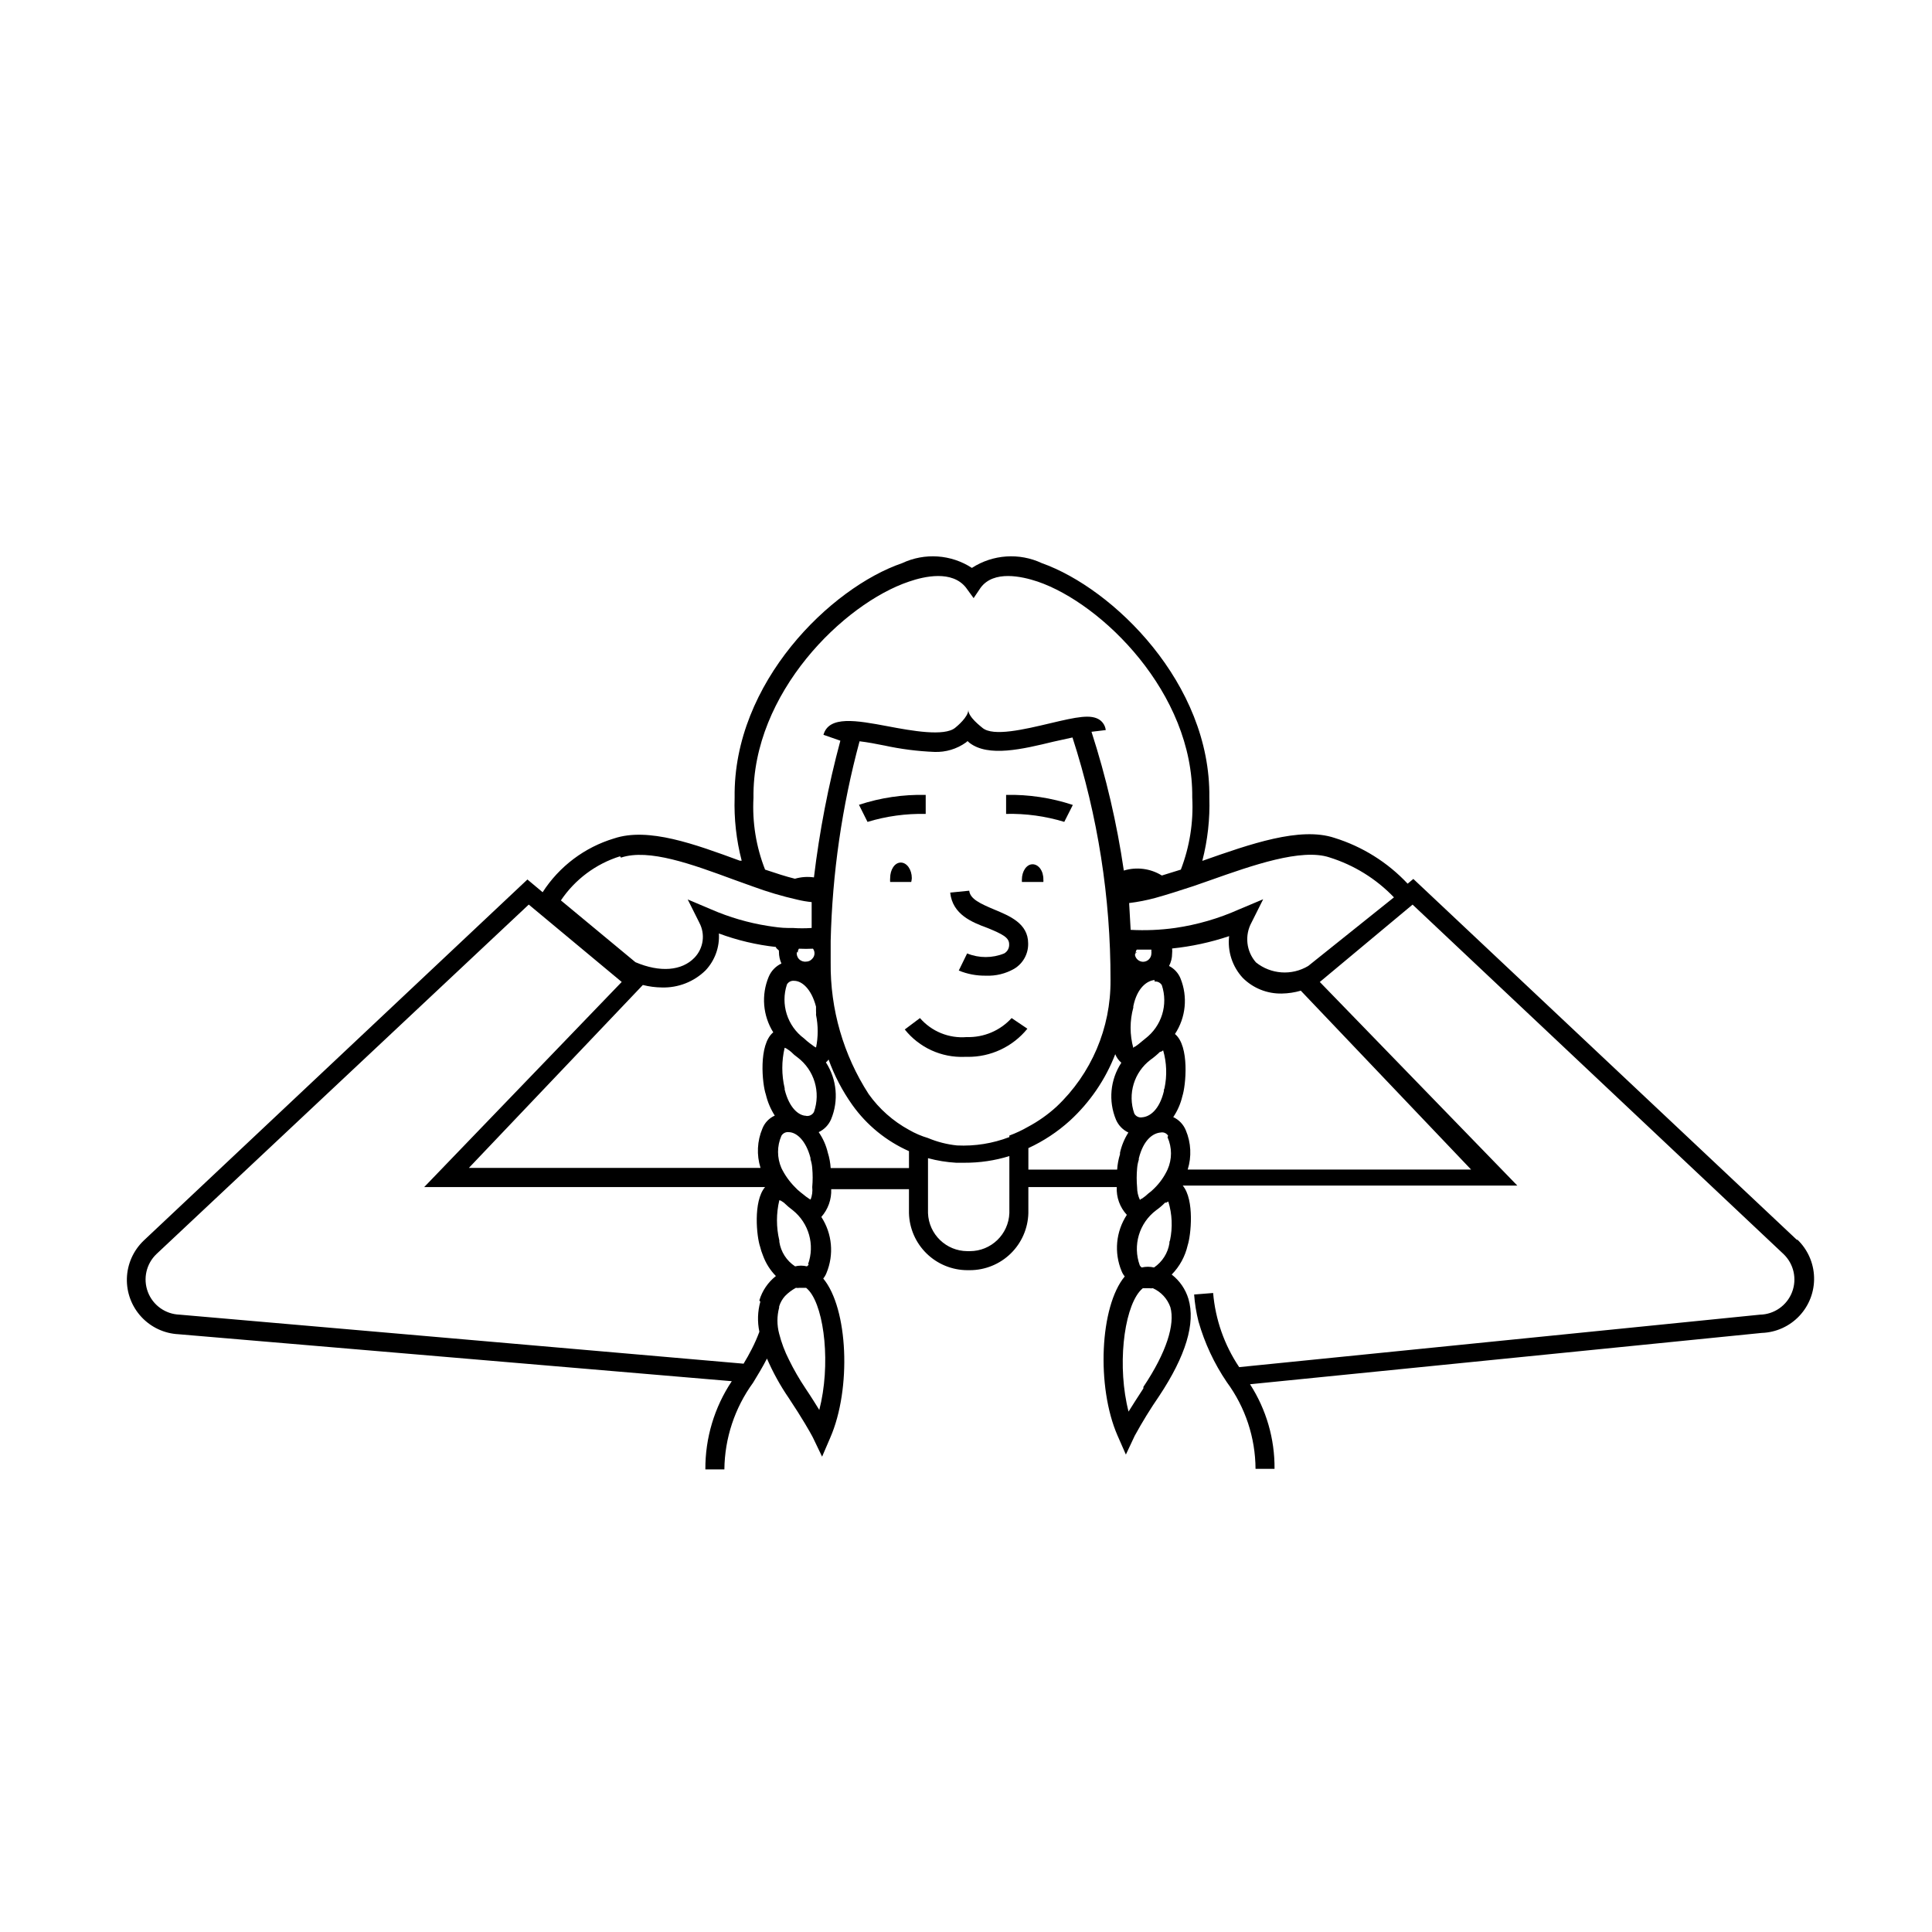 <?xml version="1.0" encoding="UTF-8"?>
<!-- Uploaded to: ICON Repo, www.iconrepo.com, Generator: ICON Repo Mixer Tools -->
<svg fill="#000000" width="800px" height="800px" version="1.1" viewBox="144 144 512 512" xmlns="http://www.w3.org/2000/svg">
 <g>
  <path d="m620.27 472.65-101.72-95.723-1.512 1.258c-5.309-5.656-11.992-9.84-19.398-12.141-9.117-3.023-22.27 1.613-35.016 6.098v-0.004c1.418-5.473 2.047-11.125 1.863-16.777 0.402-30.23-25.492-55.418-44.387-62.121l0.004 0.004c-5.984-2.809-12.992-2.332-18.543 1.258-5.527-3.594-12.523-4.066-18.488-1.258-18.844 6.449-44.789 31.641-44.387 62.07-0.184 5.652 0.445 11.301 1.867 16.773h-0.504c-11.941-4.383-24.234-8.918-33.301-5.894h-0.004c-7.809 2.348-14.527 7.402-18.941 14.258l-4.031-3.375-101.72 95.723v0.004c-2.723 2.613-4.312 6.188-4.426 9.961-0.113 3.773 1.258 7.438 3.82 10.211 2.559 2.773 6.106 4.43 9.875 4.613l146.61 12.445c-4.617 6.918-7.055 15.059-7.004 23.375h5.039c0.086-8.262 2.746-16.293 7.606-22.973 1.258-2.066 2.519-4.133 3.68-6.398 1.59 3.672 3.527 7.18 5.793 10.48l2.418 3.727c2.922 4.637 3.981 6.75 3.981 6.75l2.418 5.039 2.168-5.039c5.644-12.949 4.734-34.258-1.863-42.168 0.359-0.438 0.648-0.93 0.855-1.461 2.031-4.875 1.523-10.438-1.359-14.863 1.785-2.019 2.727-4.656 2.617-7.356h20.605v6.348c0.105 4.039 1.781 7.875 4.668 10.695 2.887 2.824 6.762 4.41 10.801 4.422h0.656c4.043 0 7.934-1.578 10.832-4.402 2.898-2.824 4.578-6.668 4.684-10.715v-6.902h23.426c-0.137 2.715 0.828 5.367 2.672 7.356-2.898 4.418-3.426 9.98-1.41 14.863 0.203 0.531 0.492 1.023 0.855 1.461-6.602 7.91-7.559 29.223-1.914 42.168l2.215 5.039 2.367-5.039 0.004 0.004c1.969-3.602 4.121-7.098 6.449-10.48 7.055-10.629 9.672-19.297 7.758-25.746-0.77-2.559-2.32-4.812-4.434-6.449 2.102-2.144 3.566-4.828 4.231-7.758 0.855-2.57 1.863-12.043-1.309-15.82h88.668l-52.344-53.957 24.586-20.504 98.293 92.598c2.738 2.606 3.633 6.609 2.262 10.133-1.367 3.519-4.731 5.867-8.508 5.941l-138 13.902c-3.93-5.856-6.305-12.617-6.902-19.648l-5.039 0.402 0.004 0.004c0.176 2.41 0.562 4.805 1.156 7.152 1.633 5.723 4.164 11.148 7.508 16.07 4.906 6.66 7.57 14.703 7.609 22.977h5.039-0.004c0.074-7.949-2.188-15.742-6.496-22.422l135.62-13.602c3.797-0.129 7.387-1.758 9.984-4.531 2.598-2.769 3.992-6.457 3.875-10.254-0.113-3.797-1.73-7.394-4.488-10.004zm-235.38-174.52c4.082-1.41 11.438-3.074 15.113 1.613l2.016 2.769 1.863-2.769c3.477-4.684 10.883-3.023 15.113-1.613 16.977 5.793 41.312 29.523 40.961 57.281h0.004c0.34 6.492-0.691 12.98-3.023 19.047l-5.039 1.562v-0.004c-3.016-1.863-6.684-2.34-10.074-1.309-1.824-12.477-4.688-24.781-8.566-36.777l3.777-0.453c-0.125-1.07-0.691-2.035-1.562-2.672-2.316-1.613-6.098-0.805-13.098 0.855-7.004 1.664-15.113 3.578-17.984 1.258-0.453-0.402-3.777-2.871-3.777-4.785 0 1.863-2.973 4.332-3.477 4.734-2.871 2.367-11.539 0.805-17.887-0.402-8.312-1.562-15.566-2.871-17.027 2.266l4.484 1.562-0.004 0.004c-3.195 11.891-5.535 23.996-7 36.223-1.688-0.242-3.406-0.121-5.039 0.355-2.469-0.605-5.039-1.461-7.91-2.418-2.379-6.055-3.426-12.551-3.074-19.047-0.352-27.758 23.98-51.488 41.211-57.281zm-35.969 119.45c-3.981 3.223-2.922 13.754-1.965 16.473 0.465 1.984 1.266 3.879 2.367 5.594-1.5 0.668-2.676 1.898-3.277 3.426-1.398 3.305-1.578 7.004-0.504 10.43h-77.281l46.098-48.469c1.648 0.414 3.34 0.637 5.039 0.656 4.316 0.129 8.5-1.508 11.586-4.535 2.473-2.633 3.75-6.168 3.527-9.773 4.871 1.809 9.949 3.012 15.113 3.578 0 0.352 0.555 0.656 0.805 0.957-0.023 0.133-0.023 0.27 0 0.402 0.004 1.043 0.227 2.074 0.656 3.023-1.523 0.719-2.727 1.973-3.375 3.527-2.008 4.809-1.555 10.293 1.211 14.711zm10.078 44.387h-0.004c-0.273-0.09-0.531-0.227-0.754-0.406-0.426-0.273-0.828-0.574-1.211-0.906-0.504-0.352-1.059-0.855-1.664-1.359l-0.703-0.707c-1.461-1.469-2.672-3.172-3.578-5.035-1.195-2.731-1.195-5.836 0-8.566 0.395-0.668 1.145-1.043 1.914-0.957 1.965 0 4.535 2.016 5.793 6.852v0.352c0.25 0.75 0.402 1.531 0.457 2.32 0.152 1.676 0.152 3.359 0 5.035 0.129 1.148-0.027 2.305-0.457 3.379zm-0.656 17.078h-0.004c-0.109 0.23-0.285 0.422-0.504 0.555-1.023-0.254-2.098-0.254-3.121 0-2.254-1.473-3.777-3.84-4.184-6.5v-0.352c-0.836-3.512-0.836-7.172 0-10.684 0.281 0.047 0.543 0.172 0.758 0.355l0.453 0.301c0.742 0.727 1.531 1.398 2.367 2.016 4.258 3.418 5.879 9.168 4.031 14.309zm-0.656-39.348c-2.016 0-4.535-2.066-5.742-6.953v-0.352h-0.004c-0.832-3.531-0.832-7.203 0-10.73 0.277 0.086 0.531 0.223 0.758 0.402l0.453 0.301 0.504 0.402c0.52 0.543 1.094 1.031 1.711 1.461 4.438 3.367 6.188 9.211 4.336 14.461-0.43 0.793-1.336 1.207-2.219 1.008zm2.769-18.035c-0.293-0.082-0.566-0.219-0.805-0.406l-0.957-0.707v0.004c-0.566-0.422-1.102-0.875-1.613-1.359-4.445-3.289-6.273-9.062-4.535-14.309 0.395-0.672 1.145-1.047 1.914-0.957 1.965 0 4.535 2.016 5.793 6.852v0.855 0.301c0.031 0.336 0.031 0.672 0 1.008 0.59 2.875 0.59 5.84 0 8.719zm-5.039-25.191c-0.008-0.375 0.098-0.746 0.305-1.059 1.242 0.062 2.484 0.062 3.727 0 0.258 0.352 0.398 0.773 0.402 1.207 0.008 0.551-0.211 1.078-0.602 1.465-0.398 0.48-0.988 0.758-1.613 0.754-0.699 0.09-1.395-0.156-1.883-0.664-0.488-0.504-0.703-1.211-0.586-1.906zm-46.855-25.191c7.356-2.469 18.844 1.762 29.926 5.844l5.039 1.812c3.836 1.414 7.758 2.578 11.742 3.477 1.258 0.309 2.539 0.527 3.828 0.656v6.852c-1.68 0.117-3.363 0.117-5.039 0h-1.309c-1.613 0-3.375-0.25-5.34-0.555-5.117-0.816-10.109-2.273-14.863-4.332l-6.297-2.672 3.074 6.144-0.004 0.004c1.633 3.035 1.125 6.777-1.258 9.27-3.375 3.527-9.168 3.981-15.668 1.211l-19.75-16.375c3.742-5.566 9.27-9.688 15.668-11.688zm36.93 117.69c-0.719 2.594-0.805 5.324-0.25 7.957-0.578 1.57-1.254 3.102-2.016 4.586-0.656 1.309-1.41 2.621-2.168 3.879l-149.48-12.996c-3.754-0.133-7.062-2.5-8.391-6.012-1.332-3.508-0.43-7.477 2.293-10.062l98.645-92.598 24.637 20.504-52.344 54.359h90.332c-3.223 3.777-2.215 13.25-1.309 15.82 0.191 0.793 0.441 1.566 0.754 2.32 0.738 2.035 1.906 3.891 3.426 5.438-2.09 1.648-3.621 3.898-4.383 6.449zm15.871 29.07c-1.008-1.613-2.266-3.68-3.93-6.144v-0.004c-1.613-2.402-3.059-4.91-4.332-7.508-1.129-2.211-2.008-4.543-2.621-6.953-0.602-2.258-0.602-4.641 0-6.902v-0.301c0.309-1.027 0.844-1.977 1.562-2.769 0.844-0.863 1.812-1.594 2.871-2.168 0.32 0.051 0.641 0.051 0.957 0h1.766c0.309 0.262 0.598 0.547 0.855 0.855 4.031 4.84 5.691 19.648 2.621 31.539zm23.527-64.488h-20.754c-0.086-1.387-0.34-2.758-0.758-4.082-0.457-1.949-1.277-3.793-2.418-5.441 1.465-0.691 2.629-1.891 3.273-3.375 2.07-4.953 1.559-10.609-1.359-15.113 0.273-0.215 0.512-0.469 0.707-0.758 1.543 4.281 3.664 8.332 6.297 12.043 3.816 5.352 9 9.578 15.012 12.242zm26.602 11.938c-0.215 5.633-4.844 10.082-10.477 10.078h-0.656c-5.613-0.023-10.215-4.465-10.43-10.078v-14.559c2.438 0.66 4.938 1.066 7.457 1.211h2.168c4.047 0.023 8.07-0.57 11.938-1.766zm0-20.152c-4.414 1.695-9.133 2.449-13.855 2.219-2.652-0.27-5.25-0.934-7.707-1.965-1.758-0.523-3.449-1.25-5.039-2.168-4.231-2.309-7.883-5.547-10.68-9.469-6.707-10.383-10.211-22.508-10.074-34.867v-5.742c0.426-17.875 2.996-35.637 7.656-52.898 2.117 0.25 4.535 0.707 6.5 1.109v-0.004c4.391 0.961 8.859 1.535 13.352 1.715 2.988 0.109 5.93-0.777 8.363-2.519l0.402-0.352 0.504 0.453c5.039 3.879 14.156 1.664 22.27-0.301l5.039-1.109h-0.004c6.719 20.766 10.117 42.461 10.078 64.285 0.105 12.688-5.078 24.848-14.309 33.555-2.285 2.09-4.824 3.883-7.559 5.34-1.578 0.91-3.231 1.684-4.938 2.316zm29.32 4.535h0.004c-0.414 1.324-0.668 2.695-0.758 4.082h-23.527v-5.695c4.008-1.848 7.711-4.293 10.984-7.254 5.316-4.871 9.438-10.906 12.039-17.633 0.348 0.875 0.898 1.652 1.613 2.266-2.953 4.492-3.481 10.156-1.41 15.117 0.648 1.484 1.809 2.684 3.273 3.375-1.039 1.641-1.789 3.445-2.215 5.34zm6.195 62.07c-1.613 2.469-2.922 4.535-3.93 6.144-3.023-11.738-1.359-26.703 2.922-31.84h0.004c0.258-0.309 0.547-0.598 0.855-0.855h1.715c0.316 0.047 0.641 0.047 0.957 0 2.172 0.973 3.848 2.793 4.633 5.039 1.262 4.531-1.004 11.938-7.152 21.109zm2.973-107.82h0.004c0.77-0.086 1.52 0.289 1.914 0.957 1.715 5.172-0.047 10.859-4.383 14.156 0 0-1.211 1.008-1.715 1.41v0.004l-0.957 0.707c-0.25 0-0.453 0.25-0.504 0.352v-0.004c-0.957-3.492-0.957-7.184 0-10.68v-0.352c1.008-4.938 3.68-6.801 5.644-6.953zm-5.039-7.457h0.004c0-0.355 0.105-0.707 0.305-1.008h3.879c0.02 0.203 0.02 0.406 0 0.605 0.027 0.133 0.027 0.27 0 0.402 0 0.59-0.234 1.152-0.652 1.57-0.414 0.414-0.977 0.648-1.566 0.648-1.012-0.02-1.887-0.727-2.113-1.715-0.07-0.398 0.168-0.785 0.551-0.906zm7.508 36.125v0.352c-1.211 5.039-3.777 6.801-5.742 6.953h0.004c-0.852 0.168-1.711-0.242-2.117-1.008-1.809-5.188-0.055-10.949 4.332-14.258 0.895-0.637 1.738-1.344 2.519-2.117h0.25l0.555-0.352c0.938 3.262 1.059 6.707 0.355 10.027zm0.957 12.594h0.004c1.219 2.727 1.219 5.84 0 8.566-0.871 1.883-2.086 3.594-3.578 5.039l-0.754 0.707v-0.004c-0.527 0.391-1.035 0.812-1.512 1.262l-0.957 0.707c-0.25 0-0.453 0.25-0.504 0.352v-0.004c-0.5-1.035-0.758-2.172-0.758-3.324-0.152-1.676-0.152-3.359 0-5.039 0.055-0.785 0.207-1.566 0.453-2.316v-0.352c1.258-5.039 3.828-6.699 5.793-6.852h0.004c0.77-0.156 1.555 0.184 1.965 0.855zm0.504 27.711v0.352h0.004c-0.406 2.625-1.887 4.957-4.082 6.449-1.074-0.254-2.195-0.254-3.273 0-0.207-0.145-0.379-0.336-0.504-0.555-1.93-5.293-0.172-11.223 4.332-14.609 0.848-0.602 1.641-1.277 2.367-2.016h0.301l0.555-0.301h0.004c1.02 3.332 1.176 6.867 0.453 10.277zm79.953-19.145h-75.113c1.078-3.426 0.898-7.125-0.504-10.43-0.633-1.535-1.816-2.777-3.324-3.477 1.141-1.684 1.957-3.562 2.418-5.543 0.906-2.719 1.965-13.301-1.965-16.473 2.891-4.379 3.438-9.902 1.461-14.762-0.582-1.418-1.656-2.582-3.023-3.273 0.531-1.012 0.809-2.137 0.809-3.277 0.051-0.449 0.051-0.906 0-1.359 5.141-0.527 10.211-1.625 15.113-3.273-0.465 4.019 0.84 8.047 3.578 11.031 2.738 2.758 6.492 4.266 10.375 4.184 1.707-0.027 3.402-0.281 5.039-0.758zm-43.172-53.957c-4.363 2.613-9.891 2.231-13.855-0.957-2.574-2.934-3.035-7.164-1.156-10.582l3.074-6.144-6.348 2.672-0.004-0.004c-5.402 2.426-11.117 4.086-16.977 4.938-3.906 0.547-7.852 0.715-11.789 0.504l-0.402-7.106v0.004c2.348-0.289 4.668-0.742 6.953-1.363 3.074-0.855 6.398-1.914 10.078-3.125l4.332-1.512c11.387-4.031 24.285-8.566 31.738-6.098v0.004c6.492 2.027 12.371 5.668 17.078 10.582z"/>
  <path d="m417.63 373.04c-1.562 0-2.82 1.812-2.82 4.082v0.605h5.691c0.027-0.199 0.027-0.402 0-0.605 0.051-2.316-1.262-4.082-2.871-4.082z"/>
  <path d="m385.64 376.72c0-2.266-1.309-4.133-2.922-4.133s-2.82 1.863-2.82 4.133c-0.027 0.336-0.027 0.672 0 1.008h5.594-0.004c0.078-0.332 0.129-0.668 0.152-1.008z"/>
  <path d="m405.69 389.92c3.93 1.613 5.742 2.519 5.742 4.281 0.078 1.008-0.434 1.969-1.309 2.469-3.148 1.281-6.676 1.281-9.824 0l-2.215 4.535c2.281 0.938 4.734 1.398 7.203 1.359 2.606 0.109 5.191-0.52 7.457-1.812 2.375-1.406 3.801-3.992 3.727-6.75 0-5.34-5.039-7.305-8.867-8.918-3.828-1.613-6.5-2.82-6.75-5.039l-5.039 0.504c0.605 5.793 5.742 7.859 9.875 9.371z"/>
  <path d="m389.32 354.66c-6-0.145-11.98 0.742-17.684 2.621l2.266 4.535 0.004-0.004c4.992-1.52 10.195-2.234 15.414-2.113z"/>
  <path d="m428.31 357.32c-5.699-1.891-11.68-2.793-17.684-2.668v5.039c5.219-0.121 10.422 0.594 15.418 2.113z"/>
  <path d="m416.27 416.62-4.18-2.82h-0.004c-3.035 3.336-7.379 5.176-11.891 5.035-4.699 0.398-9.305-1.473-12.395-5.035l-4.031 3.023 0.004-0.004c3.832 4.809 9.727 7.504 15.867 7.258h0.707c6.168 0.082 12.035-2.668 15.922-7.457z"/>
 </g>
</svg>